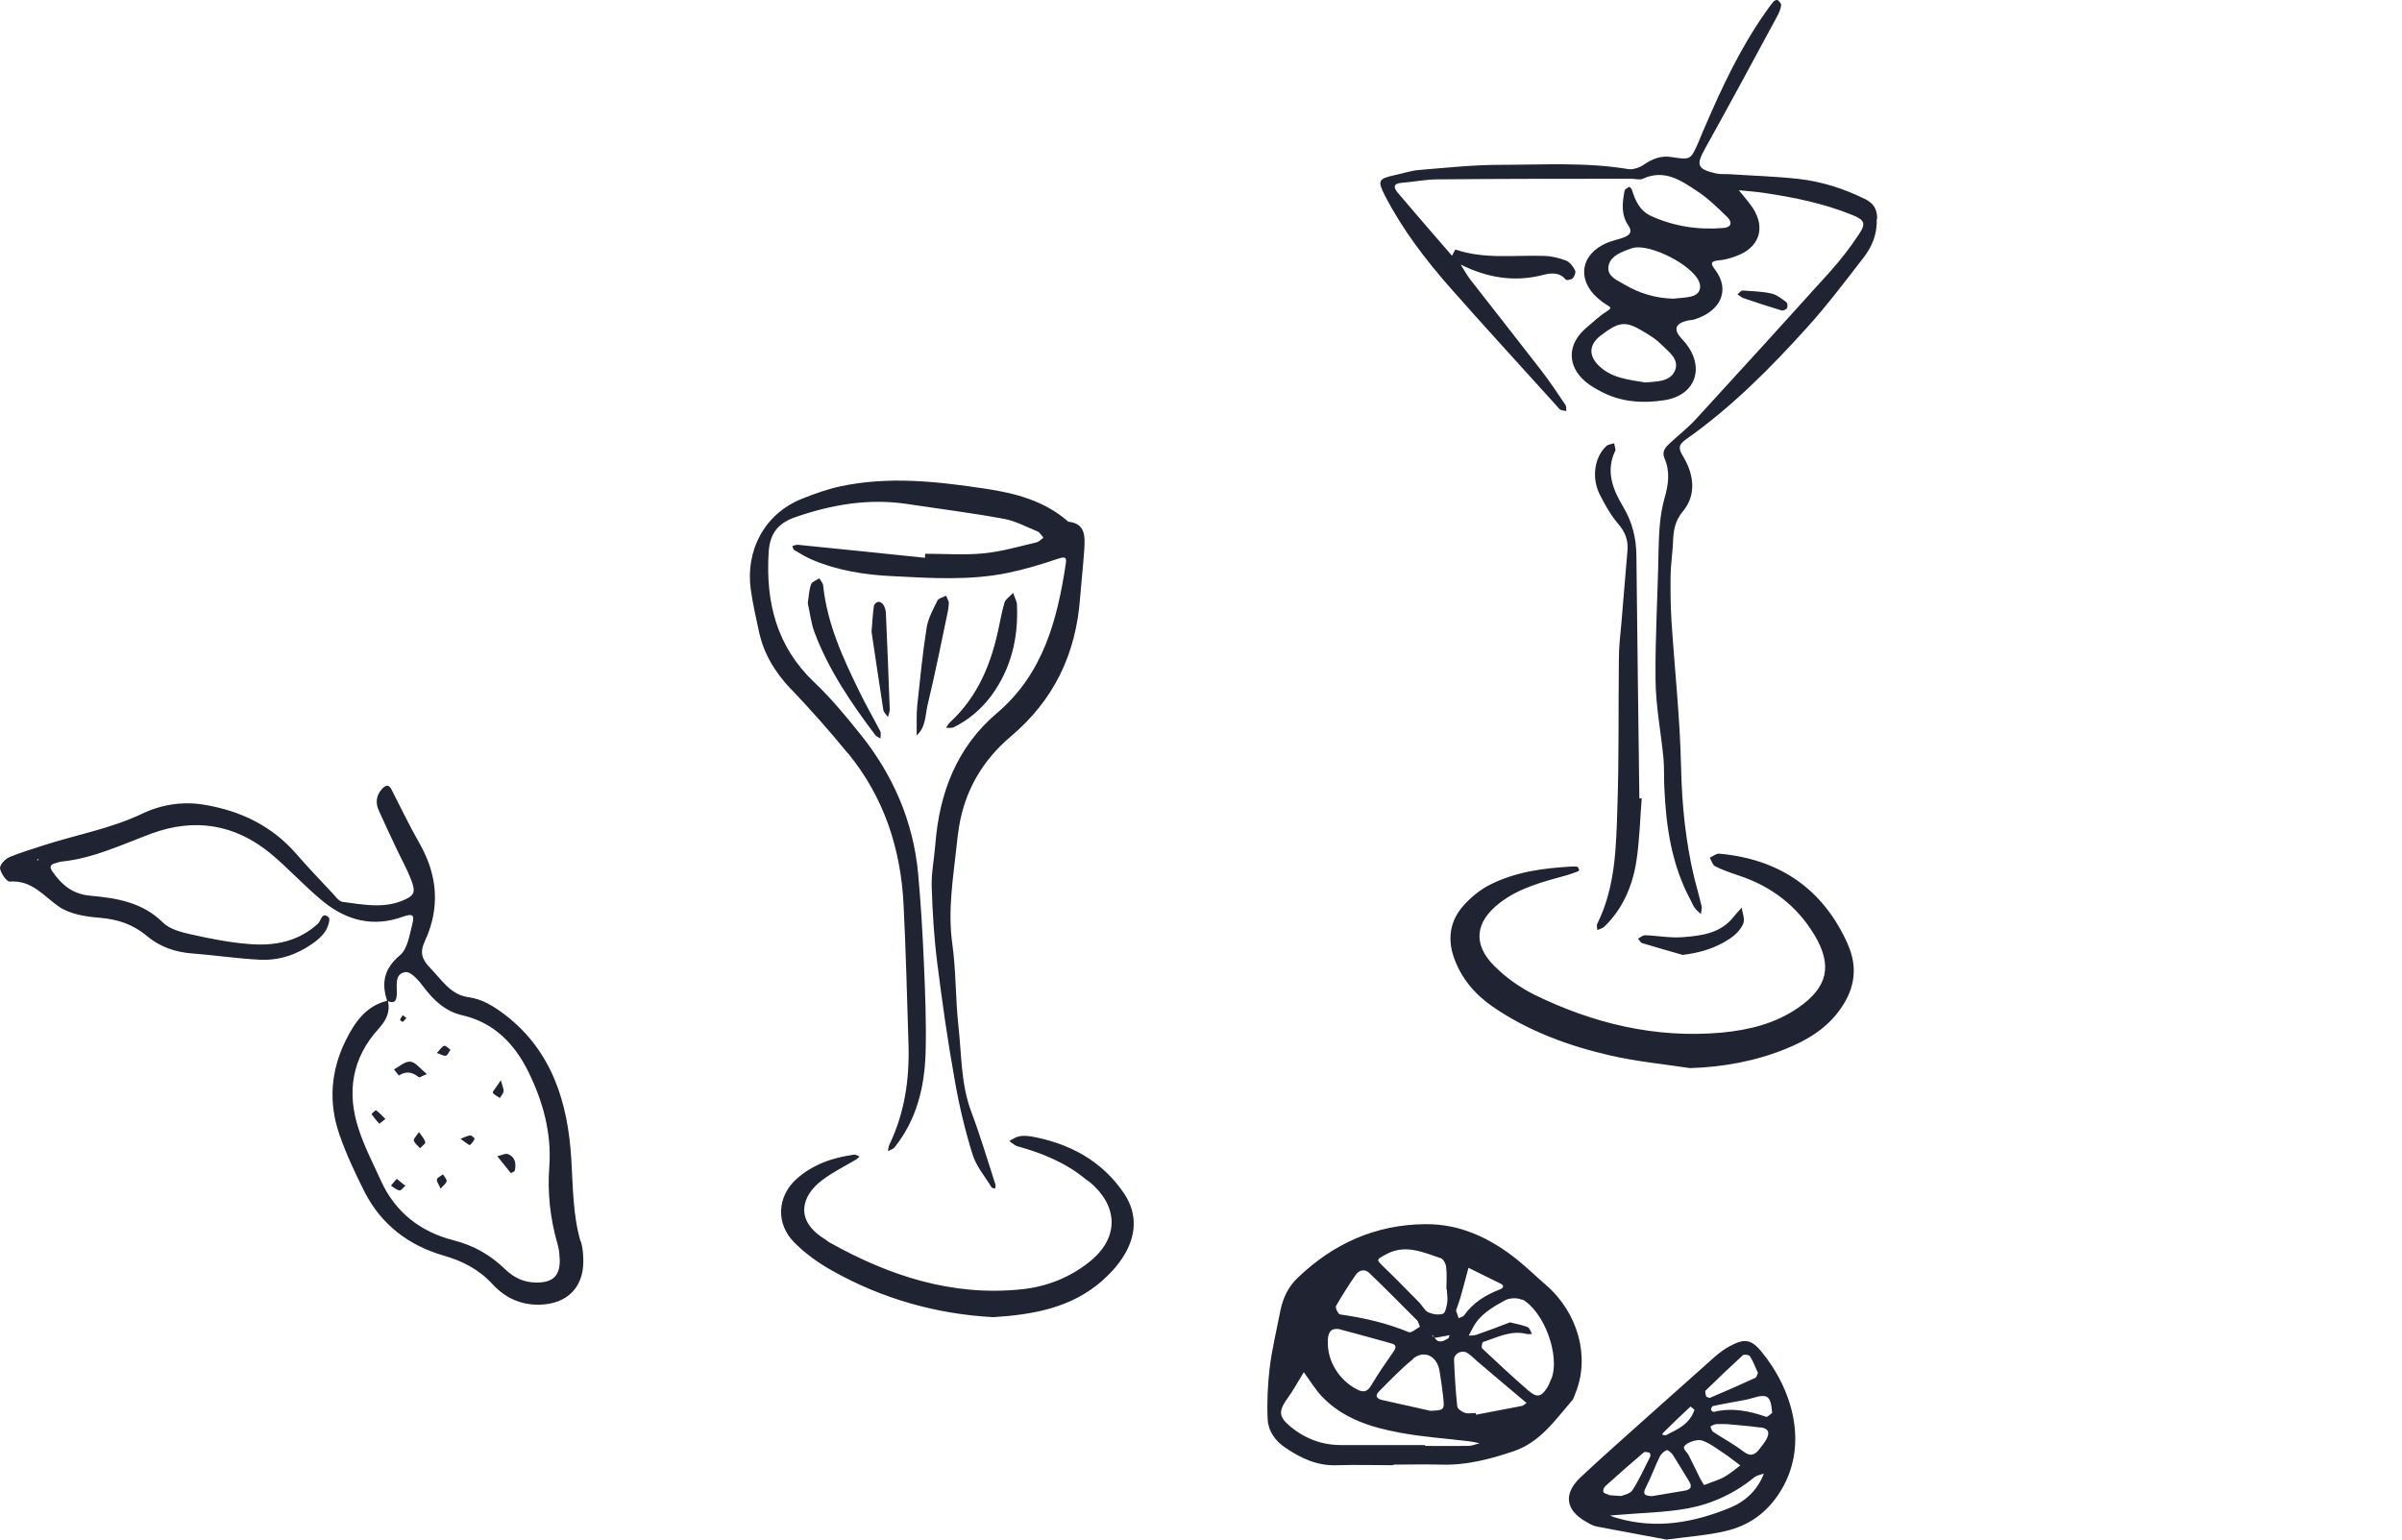 <svg xmlns="http://www.w3.org/2000/svg" width="468" height="300"><path fill="#202331" d="M113.1 241.87c-1.5-5.25-1.46-10.62-1.79-16.04-.67-10.92-3.71-21.04-12.96-28.13-2.13-1.58-4.29-3-7.04-3.38-3.54-.46-5.25-3.42-7.5-5.71-1.63-1.71-2.08-3-1-5.29 2.96-6.42 2.46-12.75-1.04-18.92-1.96-3.42-3.67-7-5.46-10.5-.62-1.25-1.29-.83-1.96-.08-1.08 1.25-1.21 2.67-.54 4.13 1.13 2.54 2.33 5.04 3.5 7.54.92 1.96 2 3.87 2.79 5.92.96 2.5.62 3.13-1.67 4.08-3.83 1.58-7.79.75-11.67.25-.71-.08-1.38-1.04-1.96-1.67-2.38-2.54-4.83-5.08-7.13-7.75-4.75-5.42-10.83-8.33-17.83-9.5-4.13-.71-8.29-.08-12 1.67-6.25 3-13.04 4.17-19.54 6.29-2.21.75-4.46 1.37-6.58 2.29-.79.38-1.83 1.54-1.71 2.17.17.96 1.29 2.58 1.88 2.54 4.29-.33 6.54 2.75 9.58 4.88 2.13 1.46 5.21 1.96 7.92 2.17 3.5.29 6.5 1.25 9.21 3.54 2.54 2.13 5.54 3.17 8.88 3.42 4.38.33 8.71 1 13.08 1.21 3.75.21 7.25-.96 10.33-3.13.96-.67 1.87-1.46 2.5-2.42.5-.75 1-2.33.67-2.67-1.33-1.25-1.5.62-2.08 1.17-3.83 3.54-8.54 4.42-13.46 4-3.79-.29-7.54-1.04-11.25-1.87-1.92-.42-4.21-1-5.54-2.33-4-3.96-9-4.75-14.08-5.21-3.5-.29-5.63-2.13-7.46-4.75-.54-.75-.46-1.33.54-1.58.46-.12.87-.29 1.29-.33 6.21-.63 11.75-3.33 17.5-5.46 8.38-3.08 16.17-1.83 23.08 3.79 3.58 2.96 6.75 6.5 10.38 9.46 4.58 3.71 9.75 5.04 15.5 2.96 1.92-.67 2.33-.42 1.83 1.54-.54 2.08-.92 4.75-2.38 5.96-3.08 2.58-3.67 5.37-2.5 8.88-4.17 1-6.38 4.29-8.08 7.75-2.92 5.88-3.38 12.13-1.21 18.33 1.33 3.83 3.08 7.58 4.92 11.21 3.25 6.33 8.58 10.38 15.29 12.33 3.79 1.08 6.96 2.71 9.63 5.62 2.5 2.71 5.67 4.13 9.42 3.96 5.08-.21 8.21-3.29 8.25-8.33 0-1.33-.08-2.67-.46-3.92l-.08-.08ZM7.51 167.62h-.29l.13-.29.17.25v.04Zm96.8 82.29c-2.33-.04-4.25-1-5.88-2.58-2.88-2.79-6.08-4.63-10.13-5.67-6.33-1.62-11.29-5.42-14.08-11.58-1.5-3.33-3.21-6.58-4.33-10.04-2.38-7.17-1.33-13.88 3.88-19.58 1.46-1.62 2.29-3.25 1.83-5.37 1.17.46 1.63.08 1.71-1.29.08-1.67-.54-4.08 1.71-4.38 1.04-.12 2.58 1.63 3.46 2.83 2 2.67 4.29 4.83 7.58 5.58 6.25 1.42 10.25 5.67 12.88 11 2.83 5.75 4.58 11.96 4.08 18.58-.37 5 .17 9.92 1.54 14.75.29.96.46 2 .46 3l.04.08c.12 3.38-1.33 4.75-4.75 4.67Zm-11.84-28c-.21.46-.54.92-.92 1.21-.13.08-.62-.37-1.83-1.21.87-.33 1.38-.62 1.92-.67.29 0 .88.58.83.67Zm4.92-7.96c-.46-.33-1.08-.58-1.38-1.04-.08-.17.5-.79 1.58-2.42.29 1.17.58 1.71.54 2.21h-.04c-.04.42-.46.83-.71 1.25Zm2.92 14.13c-.04.21-.79.54-.79.5-.79-.96-1.58-1.96-2.63-3.29 1-.21 1.58-.58 2-.42l-.04-.04c1.54.58 1.75 1.87 1.46 3.25Zm-20.38-21.21c1.04.08 1.92 1.37 3.25 2.42-.96.37-1.46.75-1.58.62-1.21-1-2.46-1.29-3.88-.33-.04 0-.61-.78-.95-1.2 1.07-.59 2.17-1.59 3.16-1.51Zm7.83-2.33c-.29.42-.5 1.04-.88 1.17-.38.12-.92-.25-1.79-.54h.04c.67-.71 1-1.29 1.42-1.38.33-.08.79.46 1.21.75Zm-10.45 25.17c.67.54 1.17.96 1.67 1.33-.38.33-.79.96-1.13.92-.58-.08-1.13-.58-1.67-.92.29-.37.62-.79 1.13-1.33Zm-4.05-13.38c.62.46 1.17 1.04 1.83 1.71-.58.46-1.17.92-1.17.92-.58-.58-1.08-1.21-1.54-1.88 0-.04.79-.79.88-.75Zm8.38 4.25c.58.88 1.13 1.42 1.21 2 .04.33-.67.75-1 1.17-.42-.5-1.04-.92-1.21-1.5-.13-.33.5-.88 1-1.67Zm-3.71-21.88c.12-.29.33-.58.54-.88.33.25.5.37.71.54-.21.25-.42.54-.71.75-.08.04-.54-.33-.54-.42Zm-1.17 9.67v.01c-.02 0-.03.02-.05.03l.04-.04Zm9.55 20.46c.25.46.71.88.71 1.29s-.54.75-1.17 1.5c-.37-.88-.83-1.42-.71-1.75l-.04-.04c.17-.42.79-.67 1.21-1Zm67.79-94.55c-3.08-3.25-5.33-6.92-6.25-11.33-.58-2.71-1.21-5.42-1.58-8.17-1-7.33 2.5-14.58 9.96-17.58 2.42-.96 4.92-1.88 7.46-2.42 9.5-2.04 18.96-.96 28.38.46 5.83.87 11.5 2.38 16.08 6.42 3.33.33 3.25 2.83 3.12 5.21-.21 3.21-.58 6.42-.83 9.63-.79 10.88-5.08 19.92-13.54 27.04-5.42 4.58-8.88 10.46-10.04 17.54-.21 1.29-.37 2.63-.5 3.92-.67 6.25-1.71 12.42-.83 18.79.75 5.33.62 10.79 1.21 16.17.63 5.63.46 11.33 2.54 16.79 1.75 4.62 3.13 9.37 4.67 14.08.08.21-.04.5-.04.75-.25-.04-.63-.04-.71-.21-1.29-2.13-3-4.13-3.71-6.42-1.46-4.71-2.62-9.54-3.46-14.42-1.37-7.58-2.46-15.25-3.42-22.92-.63-4.92-.92-9.88-1.08-14.83-.08-2.75.5-5.5.71-8.29.79-10 4.17-18.88 11.96-25.5 9.08-7.71 11.79-18.17 13.46-29.17.17-1.13-.04-1.42-1.37-1-3.29 1.13-6.62 2.13-10.04 2.83-7.38 1.5-14.88 1-22.33.62-5.33-.25-10.75-1.08-15.79-3.25-1.17-.5-2.29-1.21-3.42-1.87-.17-.12-.21-.5-.33-.75.33-.08.67-.25 1-.25 8.29.83 16.54 1.67 24.83 2.54.04-.25.04-.54.04-.79 3.79 0 7.67.29 11.42-.08 3.46-.33 6.83-1.33 10.25-2.13.5-.12.92-.58 1.38-.92-.38-.42-.67-1-1.13-1.21-2.17-.87-4.29-2.04-6.54-2.46-6.33-1.17-12.71-1.96-19.04-2.92-7.38-1.08-14.46.13-21.5 2.54-3.71 1.25-5.13 3.46-5.33 6.96-.58 9.58 1.5 18.21 8.79 25.17 3.29 3.12 6.21 6.62 9.04 10.17 6.38 7.92 10.33 16.96 11.29 27.13.54 5.83.87 11.67 1.13 17.5.25 5.83.5 11.71.33 17.54-.21 6.67-1.75 13.04-6.08 18.42-.29.33-.83.46-1.25.71.08-.42.08-.83.25-1.21 3-6.21 3.96-12.83 3.75-19.63-.29-9.08-.5-18.13-.96-27.21-.54-10.92-3.83-20.96-10.83-29.5h-.04c-3.5-4.29-7.21-8.46-11.04-12.5Zm18.88 5.5s.01-.05.02-.07c0 0 .01.02.02.03l-.04.04Zm146.17 43.13c.46-.25.92-.67 1.37-.67 2.46.08 4.96.58 7.42.37 3.63-.29 7.33-.75 9.83-3.96.5-.62 1.04-1.21 1.58-1.79.13 1.04.67 2.25.29 3.13-.46 1.13-1.5 2.17-2.54 2.87-2.71 1.83-5.75 2.79-9.25 3.21-2.62-.75-5.25-1.5-7.88-2.29-.33-.08-.54-.58-.83-.88Zm-4.58-96.55-.08.04c.08.5.37 1.08.21 1.46-1.92 3.96-.42 7.58 1.5 10.79 1.83 3.04 2.58 6.13 2.63 9.54.17 15.79.37 31.59.58 47.38h.46c-.33 4.04-.42 8.17-1.04 12.21-.75 4.83-2.63 9.29-6.25 12.79-.37.33-.92.46-1.37.67 0-.42-.17-.92 0-1.25 3.58-7.21 3.67-15 3.92-22.71.33-9.67.17-19.33.29-29 0-2.33.29-4.67.5-7 .37-4.67.79-9.29 1.17-13.96.17-1.96-.37-3.58-1.75-5.17-1.5-1.75-2.67-3.83-3.71-5.92-1.58-3.25-.92-7.25 1.37-9.33.38-.33 1.04-.38 1.58-.54Zm45.46 97.68c1.96 4.38 1.37 8.54-1.37 12.46-2.71 3.92-6.58 6.21-10.83 7.92-5.92 2.38-12.08 3.5-18.54 3.71-5.21-.79-10.46-1.29-15.54-2.46-8.17-1.88-16-4.75-22.96-9.54-3.46-2.42-6.08-5.5-7.5-9.5-1.33-3.79-.75-7.29 1.92-10.25 1.42-1.58 3.21-3.04 5.12-4 5.04-2.54 10.54-3.25 16.13-3.54.29 0 .63-.04.88.08.17.08.25.33.33.54.04.08-.08.29-.21.33-.67.25-1.37.5-2.04.71-4.63 1.29-9.33 2.42-13.25 5.46-4.75 3.67-5.29 8.04-1 12.29 2.25 2.25 4.96 4.17 7.79 5.58 11.5 5.62 23.63 8.54 36.5 7.38 5.29-.5 10.42-1.75 14.88-4.83 5.79-4 6.75-8.25 3.17-14.21-3.46-5.75-8.5-9.54-14.88-11.62-1.5-.5-3.04-1.04-4.46-1.75-.5-.25-.71-1.08-1.04-1.67.61-.29 1.22-.8 1.8-.79 11.77 1.05 20.29 6.84 25.12 17.7Zm3.33-145.26c-4.12-2.04-8.46-3.42-12.96-3.92s-9-.62-13.54-.92c-.87-.04-1.79.04-2.62-.17-3.63-.83-3.79-1.67-2-4.88 4.79-8.58 9.42-17.21 14.08-25.83.33-.62.62-1.33.71-2.04.04-.33-.37-.75-.67-1-.08-.08-.58.04-.75.21-.67.79-1.25 1.63-1.83 2.46-4.71 6.75-8.21 14.17-11.46 21.71-.5 1.08-.92 2.17-1.37 3.25-1.54 3.5-1.54 3.54-5.25 2.96-2-.33-3.67.29-5.33 1.42-.83.58-2.13 1.08-3.13.92-8.29-1.38-16.67-.83-25-.83-5.25 0-10.5.58-15.75 1-1.58.13-3.13.67-4.71 1-3.21.71-3.46 1.04-1.92 4.04 3.38 6.54 7.83 12.38 12.67 17.88 6.87 7.79 13.92 15.46 20.88 23.17.21.21.37.5.63.63.33.17.75.17 1.13.25-.04-.38.04-.83-.13-1.13-1.54-2.29-3.08-4.63-4.79-6.83-4.58-5.92-9.21-11.79-13.79-17.67-.71-.92-1.25-1.96-1.88-2.92 5.08 2.54 10.38 3.5 16.04 2.04 1.46-.38 3.21-.63 4.46.92.12.17 1.08 0 1.37-.29.33-.38.63-1.17.42-1.54-.37-.75-1-1.58-1.71-1.88-1.33-.5-2.79-.88-4.21-.92-5.79-.21-11.67.71-17.38-1.25-.04-.04-.42.79-.67 1.21-3.54-4.08-7.08-8.17-10.58-12.29-.79-.96-.96-1.79.79-1.92 2.33-.17 4.63-.67 6.96-.67 12.63-.12 25.21-.12 37.84-.12.71 0 1.58.29 2.17 0 4.17-1.92 7.38.29 10.54 2.38 2.17 1.42 4.08 3.29 5.96 5.13 1.04 1.08.67 1.96-.75 2.08-4.92.42-9.63-.29-14.13-2.33-2.21-1-3.08-2.96-3.75-5.13-.08-.25-.5-.58-.5-.58-.33.25-.87.46-.92.79-.46 2.33-.71 4.71.75 6.79.87 1.29.17 1.88-.88 2.29-1.08.42-2.25.63-3.33 1.08-5.12 2.21-5.92 7.13-1.75 10.79.54.46 1.13.92 1.75 1.29.79.46 1 .62 0 1.25-1.46.92-2.71 2.13-4.04 3.25-3.67 3.13-3.75 7.38-.12 10.46 1 .83 2.17 1.5 3.33 2.08 3.79 1.92 7.92 2.17 12 1.54 6.08-.92 8-6.29 4.21-11.08-.29-.37-.58-.67-.88-1-1.58-1.75-1.15-2.9 1.29-3.46.42-.08.87-.08 1.29-.21 5.17-1.63 7-5.75 4-9.71-.79-1.04-1.04-1.63.67-1.79 1.17-.08 2.33-.42 3.42-.83 4.54-1.63 5.83-5.46 3.25-9.42-.83-1.21-1.79-2.29-2.71-3.42 1.67.17 3.42.29 5.08.54 5.79.87 11.5 2.04 16.96 4.25 2.42.96 2.83 1.63 1.37 3.79-1.67 2.54-3.58 5-5.63 7.29-8.63 9.58-17.33 19.13-26.04 28.63-1.54 1.71-3.42 3.17-5.13 4.75-.87.79-1.67 1.63-1.08 3 1.13 2.58.75 5.17 0 7.75-.96 3.42-1.08 6.88-1.17 10.38-.13 8.33-.67 16.67-.58 25 .04 5.08 1.04 10.17 1.54 15.25.17 1.92.08 3.79.17 5.71.33 7.67 1.42 15.13 5.13 22 .25.54.5 1.08.83 1.54.33.46.79.79 1.17 1.17.04-.54.25-1.08.13-1.54-.42-1.83-.96-3.67-1.42-5.5-1.71-7.13-2.42-14.33-2.58-21.71-.21-9.5-1.25-18.96-1.87-28.46-.17-2.92-.21-5.83-.17-8.75.04-2.04.33-4.08.46-6.13.08-2.29.21-4.33 1.96-6.42 2.71-3.25 2.08-7.29 0-10.71-1.13-1.79-.63-2.42.71-3.38 8.79-6.21 16.33-13.79 23.5-21.75 3.92-4.33 7.46-9.04 11.04-13.67 1.62-2.13 2.58-4.5 2.5-7.33l.08-.25c-.04-1.88-.75-2.92-2.38-3.75ZM326.4 72.07c-.87 2.33-3.5 2.25-5.83 2.46-3.13-.54-6.54-.79-9.08-3.29-2.04-2-1.87-4.13.42-5.88 3.71-2.83 4.88-2.92 8.92-.38 1 .63 2 1.25 2.79 2.08 1.42 1.42 3.54 2.83 2.79 5Zm3.09-14.29c-1.13.25-2.29.29-3.46.42-3.46-.08-6.63-1.04-9.58-2.79-1.37-.79-3.25-1.54-3.08-3.33.17-1.88 1.96-2.75 3.67-3.38.42-.13.83-.33 1.25-.42 3.42-.71 11.25 3.29 12.71 6.5.63 1.38.08 2.63-1.5 3Zm17.62 2.71c-2.46-.75-4.92-1.54-7.38-2.38-.38-.13-.71-.42-1.21-.75.38-.33.71-.75 1-.75 1.88.13 3.75.17 5.58.58 1.04.21 2 1 2.92 1.67.25.17.33.83.17 1.13v.04c-.17.29-.79.54-1.08.46Zm-12.17 105.84h-.09.08ZM284.65 51.65l-.08-.12.12.12h-.04Zm-124.26 62.47v.04c.79 7.42 3.83 14.04 7.04 20.58 1.25 2.62 2.75 5.17 4.08 7.75.17.37.04.96.04 1.42-.37-.25-.79-.37-1.04-.71-4.67-6.21-9.04-12.63-11.79-19.92-.71-1.87-.92-3.96-1.33-5.75.21-1.42.25-2.58.63-3.67.21-.54 1.08-.79 1.62-1.17.25.46.71.92.75 1.42Zm18.21 29.21c.04-1.96-.08-3.96.12-5.92.54-5.04 1.04-10.13 1.83-15.13.29-1.79 1.25-3.54 2.08-5.21v-.04c.25-.46 1.13-.63 1.71-.96.21.5.42 1 .54 1.29-.08.75-.08 1.21-.17 1.62-1.29 6.13-2.5 12.25-3.96 18.29-.5 2.04-.33 4.46-2.17 6.04Zm-5.25-5.05c0 .48-.23.95-.35 1.43-.33-.45-.81-.9-.9-1.39-.83-5.29-1.58-10.58-2.29-15.21.17-2.17.25-3.63.46-5.04.04-.33.54-.79.88-.79.33-.04.83.29 1 .63.29.5.46 1.08.46 1.67.25 6.21.54 12.46.75 18.71Zm10.96 3.54c.25-.33.46-.75.75-1.04 5.5-5.04 8.13-11.58 9.58-18.71.33-1.58.63-3.17 1.08-4.67.17-.58.83-1 1.67-1.87.37 1.08.75 1.71.75 2.33.29 6.46-1.13 12.42-5 17.71-1.96 2.62-4.37 4.67-7.29 6.13-.42.21-1.04.12-1.54.12Zm34.79 90.88c2.58 3.92 2.25 8.17-.17 12.04-1.13 1.83-2.67 3.5-4.29 4.92-5.96 5.17-13.25 6.5-21.08 7-11-.58-21.63-3.54-31.46-9.08-2.63-1.46-5.21-3.33-7.33-5.46-3.67-3.67-3.38-9.04.5-12.46 3.17-2.79 7.04-4.12 11.17-4.67.33-.04.71.25 1.04.38-.21.17-.37.37-.62.54-2.25 1.33-4.63 2.5-6.71 4.08-3.92 2.96-5.42 7.71.42 11.38.37.21.71.54 1.08.75 11.63 6.5 23.83 10.5 37.33 9.12 4.88-.5 9.38-2.25 13.25-5.33 5.79-4.58 5.79-10.79.08-15.58-.21-.17-.5-.33-.71-.5-3.92-3.25-8.5-5.13-13.33-6.46-.62-.17-1.08-.67-1.62-1.04.58-.29 1.17-.75 1.79-.87.67-.17 1.46-.17 2.17-.04l-.04-.04c7.67 1.33 14.17 4.75 18.54 11.33Zm117.89 29.63c-1 .54-1.96 1.25-2.83 2-4.5 4-9 8-13.46 12-4.25 3.83-8.54 7.58-12.71 11.5-3.46 3.25-3 6.46 1.13 8.75.63.38 1.29.75 2 .88 4.71.92 9.46 1.75 13.58 2.54 4.33-.58 8-.83 11.54-1.67 4.25-1 7.63-3.25 10.21-7.04 6.29-9.29 2.83-20.54-3.29-27.96-2.04-2.46-3.38-2.5-6.17-1Zm-4.67 8.63c2.38-2.33 4.79-4.63 7.25-6.88.25-.21 1.21-.08 1.37.17.63 1 1.04 2.08 1.58 3.29-.17.29-.25.83-.54.96-2.92 1.33-5.83 2.62-8.79 3.87-.17.08-.71-.21-.71-.21l-.04-.04c-.12-.33-.29-1-.12-1.17Zm-.63 9.75c1.58.58 3 1.71 4.46 2.67 1 .67 1.96 1.46 2.92 2.17-1.04.79-2 1.62-3.13 2.25-1.13.63-2.38.96-3.92 1.58-.25-.42-.54-.83-.75-1.25-.75-1.54-1.5-3.08-2.29-4.63-.38-.71-1.54-1.37-.38-2.08v-.04c.88-.54 2.21-.96 3.08-.67Zm-7.66-1.5c1.75-1.75 3.54-3.46 5.33-5.12.04-.04.54.42.79.62-.96 2.83-3.29 3.79-5.5 4.92-.21.12-.54-.04-.79-.08.04-.13.08-.25.17-.33Zm.7 3.37c.25-.08.92.5 1.21.92 1.08 1.71 2.12 3.46 3.17 5.17.62 1 .33 1.58-.83 1.79-2.13.38-4.29.71-6.42 1.08-1.25-.08-1.96-.25-1.17-1.75 1-1.92 1.71-3.96 2.67-5.92.25-.54.83-1.08 1.37-1.29Zm-12.33 8.09c-.12-.29.12-.83.37-1.08 2.46-2.21 4.96-4.42 7.5-6.58.21-.17.79-.04 1.13.08.12.04.21.58.12.75-1.13 2.21-2.13 4.5-3.46 6.54-.5.75-1.83.96-2.21 1.13-1.33-.12-1.96-.08-2.5-.21l.04-.08c-.37-.08-.92-.25-1-.54Zm24.79 3.08c-7.17 2.96-14.5 4.29-22.17 2.04-.46-.12-.88-.29-1.33-.46.42-.04.88-.12 1.29-.12 4.63-.42 9.33-.46 13.88-1.29 4.71-.88 9.12-2.92 12.92-6.04.46-.37 1.17-.5 1.79-.71h.08c-1.17 3.13-3.5 5.33-6.46 6.58Zm6.92-13.21c-.33.63-.83 1.17-1.25 1.75-.92 1.25-1.83 1.62-3.25.5-1.83-1.42-3.92-2.5-5.83-3.79-.29-.21-.37-.67-.54-1.04.38-.17.75-.42 1.13-.46.71-.04 1.46 0 2.08 0 2.25.21 4.42.37 6.58.67v-.04c1.54.21 1.88 1 1.08 2.42Zm1.17-5.21c-.29.17-.88.83-1.17.75-3.33-1.17-6.67-1.83-10.21-.96-.17.04-.54-.29-.54-.46 0-.21.21-.67.38-.67 1.37-.33 2.79-.54 4.21-.83 1.13-.21 2.29-.37 3.37-.71h.04c3-.92 3.67-.54 3.92 2.88Zm-39-2.37c.33-.42.5-1.04.71-1.58 2.83-7 .46-15.58-5.75-20.96-1.88-1.62-3.67-3.38-5.58-4.92-5.25-4.21-11.13-7.04-18-6.96-9.63.08-17.88 3.79-24.79 10.42-1.87 1.75-2.92 4-3.42 6.5-.71 3.71-1.63 7.42-2.08 11.17-.38 3.29-.54 6.67-.38 10 .12 2.21 1.5 4.17 3.38 5.42 3.04 2.08 6.29 3.63 10.17 3.46 3.63-.12 7.29 0 10.96 0v-.12c3.08 0 6.13-.08 9.21 0 4.92.17 9.54-1.04 14.13-2.58 5.21-1.75 8.08-6 11.38-9.83h.08Zm-22.59-17.59c.33-.96.63-1.79.88-2.62.54-1.92 1.04-3.79 1.54-5.71 2.08 1.04 4.17 2.04 6.25 3.08.88.46.46.88-.12 1.13-2.75 1.08-5.21 2.54-6.96 5.04-.21.29-.71.37-1.08.58-.17-.5-.33-1-.5-1.46v-.04Zm-4.17 5.29c.25 0 .46-.04.71-.08.75-.12 1.46-.29 2.21-.42-.08.25-.25.67-.25.67v-.04c-.92.5-1.87 1.13-2.67-.12Zm.96 6.5c.25 1.58.5 3.17.67 4.75.33 2.88.29 2.88-2.46 3-3.08-.67-6.21-1.42-9.29-2.08-1.08-.21-1.63-.79-.71-1.71 2.17-2.17 4.25-4.38 6.62-6.29v-.08c2.21-1.79 4.71-.5 5.17 2.42Zm-1.5-6.91c.08 0 .25 0 .29.04.08.08.08.25.08.25-.12-.08-.25-.21-.37-.29Zm-9.08-15.75c3.79-2.17 7.29-.5 10.83.67.5.17.96 1.08 1.04 1.71.17 1.46.04 2.92.04 4.37h.08c.04.88.21 1.79.08 2.62-.13.75-.38 2-.83 2.13-.88.29-2.04.08-2.88-.29-.71-.37-1.13-1.29-1.75-1.92-2.37-2.37-4.65-4.78-7.06-7.06-1.31-1.31-1.26-1.28.44-2.23Zm-5.75 3.91c.67-.96 1.79-1.21 2.67-.33 3.13 3 6.21 6.13 9.29 9.21.21.17.25.5.54 1.25-.71.37-1.67 1.25-2.17 1.04-4.33-1.79-8.79-2.79-13.42-3.46-.33-.08-.92-1.25-.75-1.54l-.08.04c1.21-2.13 2.54-4.21 3.92-6.21ZM260.94 259c3.5.96 6.88 1.83 10.21 2.79 1.04.29.83.92.33 1.62-1.46 2.13-2.96 4.25-4.29 6.5-.75 1.29-1.5 1.5-2.79.83-3.54-1.79-5.92-5.71-5.67-9.58l-.04.04c.13-1.83.75-2.42 2.25-2.21Zm25.04 22.75c-2.79.04-5.58 0-8.33 0v-.17h-16.58c-3.63-.04-6.87-1.29-9.63-3.58-2.38-1.96-2.33-3.08-.58-5.54 1.17-1.62 2.12-3.38 3.17-5.08 1.17 1.58 2.17 3.29 3.5 4.71 4.12 4.33 9.58 6.04 15.21 7.08 4.46.83 8.96 1.13 13.46 1.67.67.08 1.38.25 2.08.38-.75.21-1.54.54-2.29.54Zm10.54-7.79c-2.96.58-5.96 1.12-8.92 1.71-.04-.12-.04-.21-.04-.33-.75 0-1.5.17-2.17-.04-.58-.21-1.42-.79-1.46-1.25-.33-3-.5-6.04-.63-9.08-.04-1.17 1.46-2 2.54-1.37.71.46 1.33 1.08 2 1.67 3 2.54 5.96 5.08 8.96 7.58.2.2.44.36.64.52-.32.21-.61.52-.93.61Zm5.76-5.38c-.25.67-.54 1.37-.92 1.96-1.13 1.67-1.92 1.83-3.54.46-3.08-2.67-6.08-5.46-9.04-8.25-.21-.17 0-1.21.17-1.25 2.75-.88 5.37-2.33 8.42-1.58.33.12.75 0 1.13 0-.29-.46-.46-1.17-.87-1.33-.92-.38-1.92-.54-3.42-.92-1.96.75-4.25 1.63-6.54 2.42-.46.17-1 .12-1.5.17.25-.46.46-.92.71-1.37 1.37-2.75 3.96-4.21 6.5-5.58.88-.42 2.38-.46 3.21 0v-.12c4.29 2.42 7.38 10.92 5.71 15.42Z"></path></svg>
